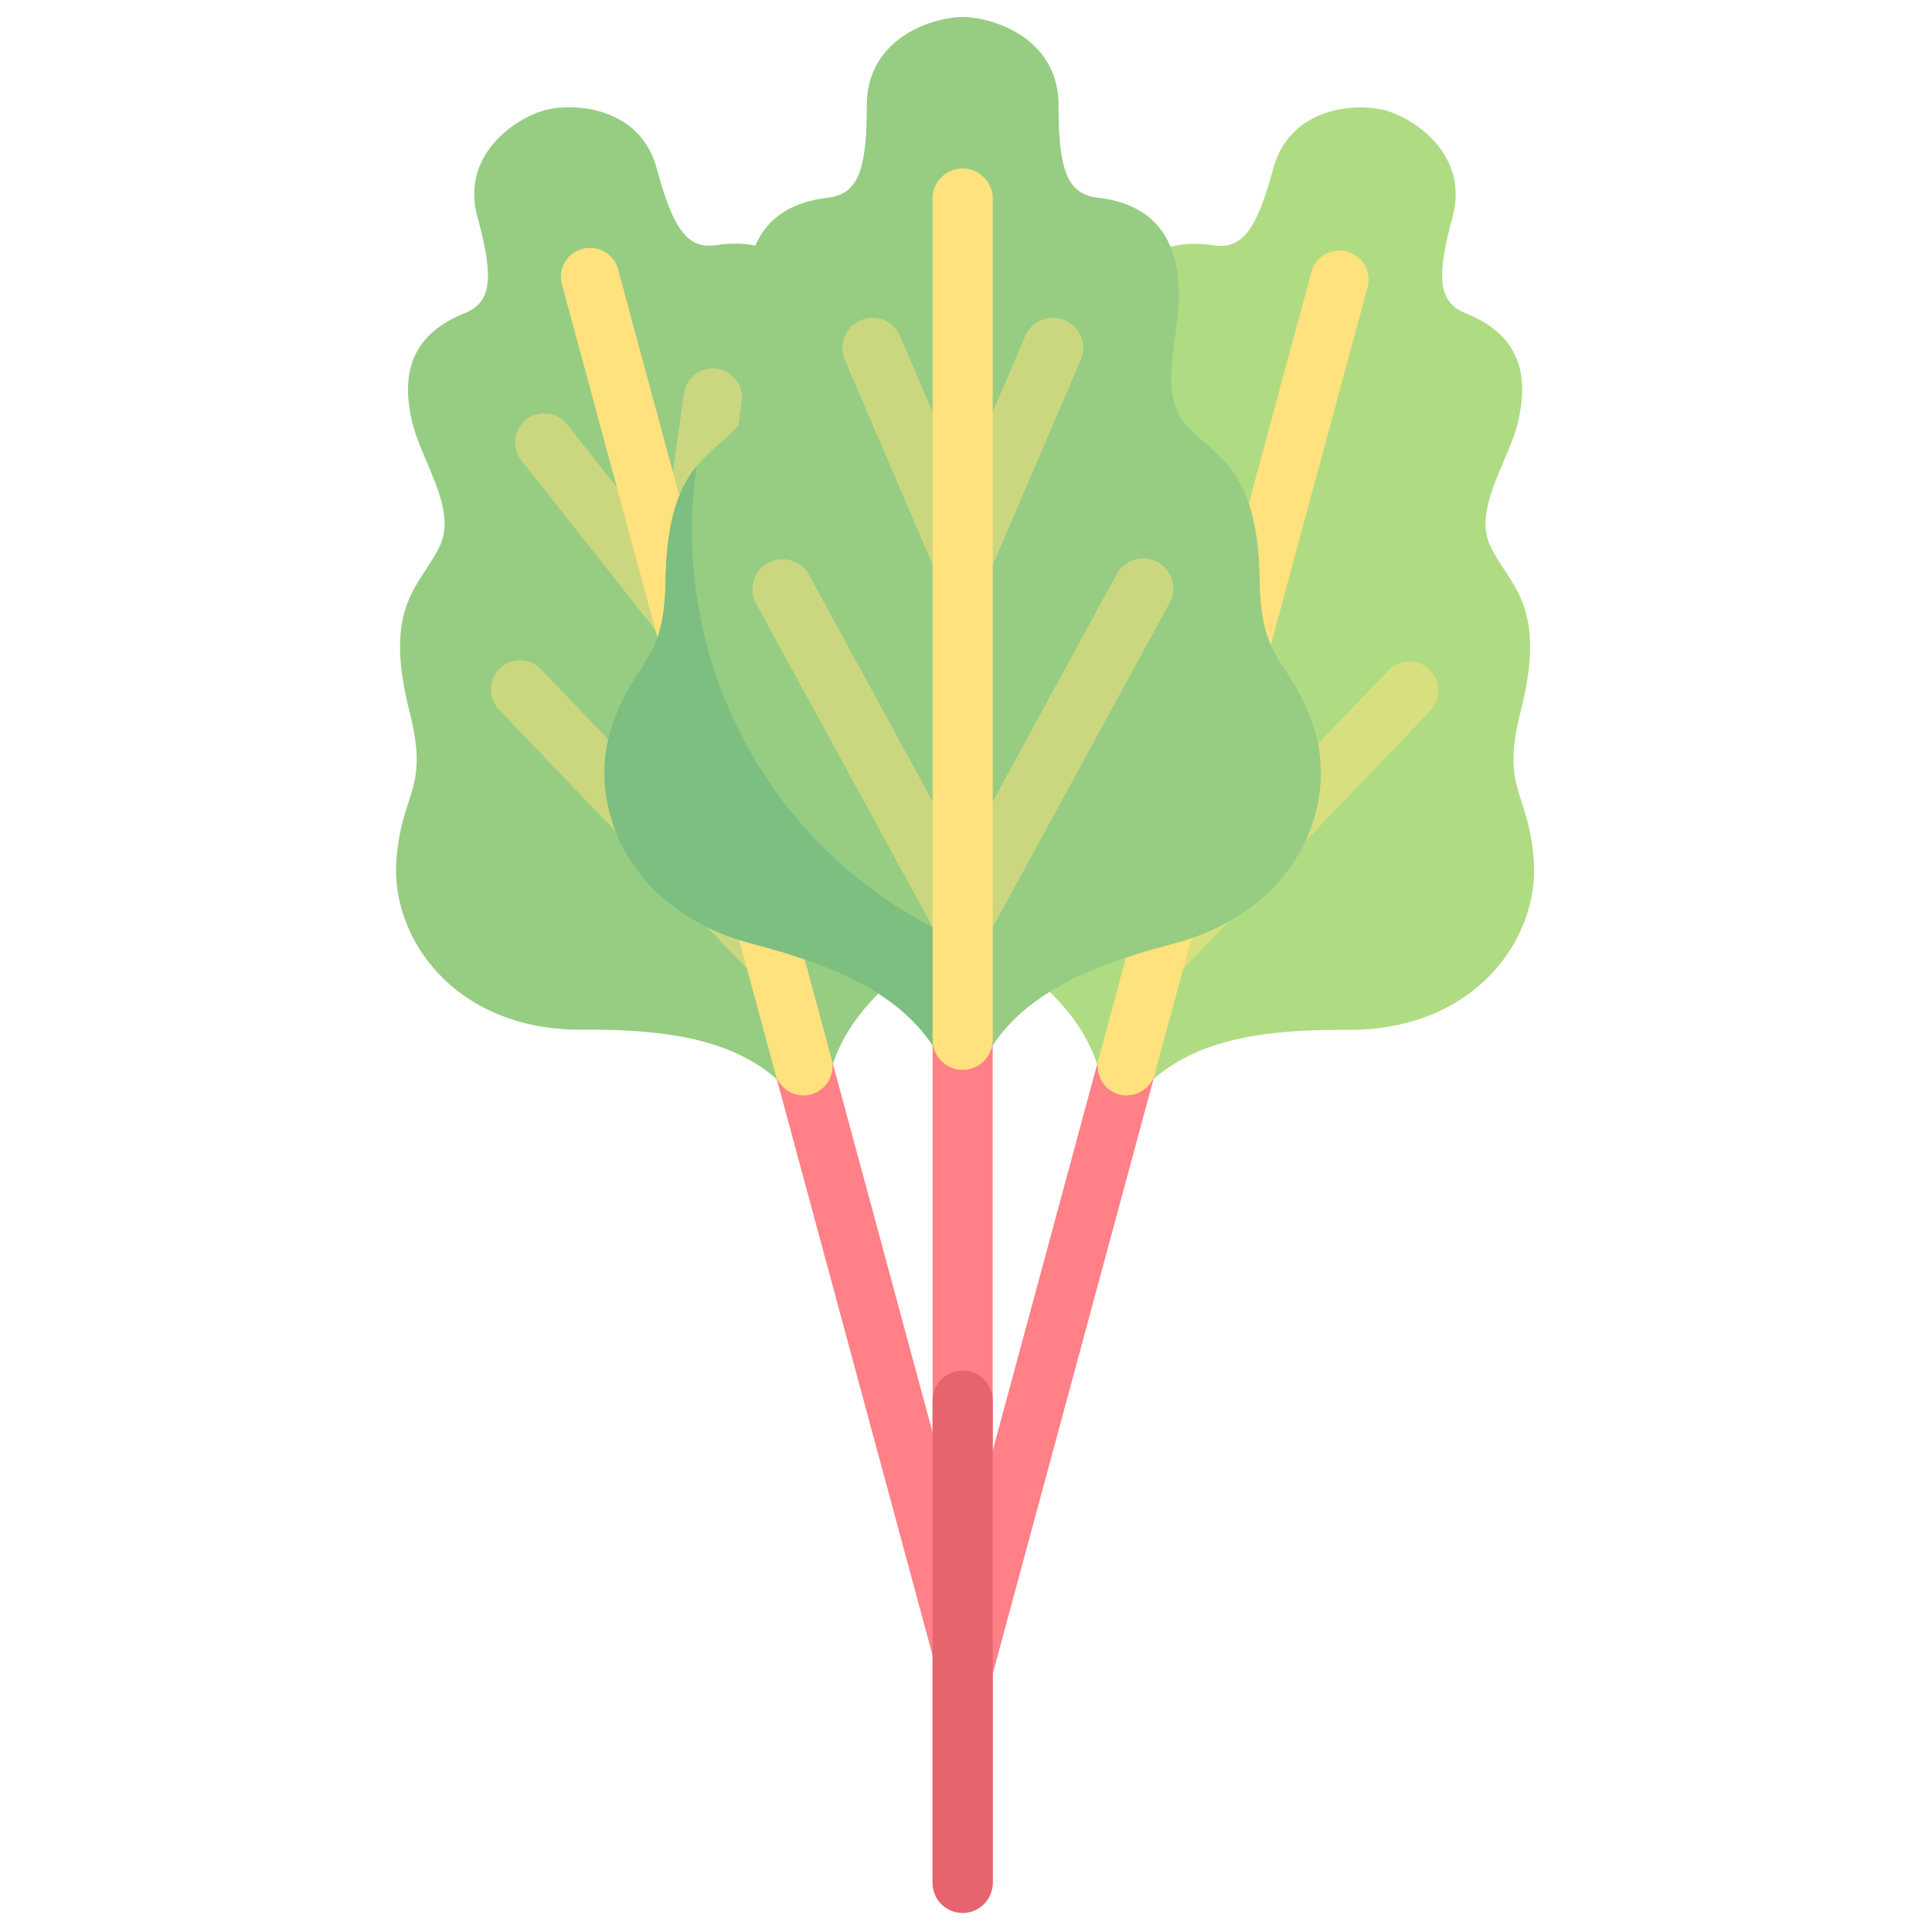 <svg xmlns="http://www.w3.org/2000/svg" viewBox="0 0 522 522"><path d="M256.41,412.49,349.36,68.73a7.87,7.87,0,0,1,15.19,4.11l-108.14,400Z" transform="translate(5 4.61)" fill="#ff8087"/><path d="M409.38,227.38c-1.58-18.65-8.88-18.56-3.54-39.68,7.42-29.31-3.07-33.86-8.23-44.93-4.73-10.15,5.55-23.44,7.76-34.35,1.53-7.55,3.22-21.33-14.24-28.33-7.32-2.94-8.25-9.07-3.67-26.05s-10.58-26.78-18.18-28.83S343.63,24,339,41s-8.49,21.8-16.29,20.65c-18.61-2.76-24.1,10-26.58,17.3-3.58,10.53-1.41,27.19-10.61,33.57-10,7-21.38,5.61-29.75,34.67-6,20.93-12.29,17.18-23.05,32.49-12.28,17.46-9.92,48,20.06,65.22,20.69,11.87,35.35,23.94,39.59,41.26a45.85,45.85,0,0,1,5.84,1.14,44.43,44.43,0,0,1,5.9,2.09c12.4-12.87,31.16-15.9,55-15.74C393.76,273.84,411.18,248.65,409.38,227.38Z" transform="translate(5 4.61)" fill="#afdc82"/><path d="M305.61,260.7a7.85,7.85,0,0,1-5.6-5.76l-23-95.89a7.87,7.87,0,0,1,15.3-3.66L312,237.25l58.19-60.82a7.87,7.87,0,0,1,11.38,10.87l-68.18,71.25A7.83,7.83,0,0,1,305.61,260.7Z" transform="translate(5 4.61)" fill="#d7df7f"/><path d="M297.39,291.09a7.87,7.87,0,0,1-5.55-9.65L349.36,68.73a7.87,7.87,0,0,1,15.19,4.11L307,285.55A7.86,7.86,0,0,1,297.39,291.09Z" transform="translate(5 4.61)" fill="#ffe17d"/><path d="M255.1,412.49,162.15,68.73A7.87,7.87,0,1,0,147,72.84l108.13,400v-60.3Z" transform="translate(5 4.61)" fill="#ff8087"/><path d="M102.13,227.38c1.58-18.65,8.88-18.56,3.53-39.68-7.41-29.31,3.08-33.86,8.23-44.93,4.74-10.15-5.54-23.44-7.75-34.35-1.53-7.55-3.22-21.33,14.24-28.33C127.7,77.15,128.63,71,124,54s10.59-26.78,18.19-28.83S167.88,24,172.47,41,181,62.75,188.75,61.6c18.62-2.76,24.11,10,26.59,17.3,3.59,10.53,1.41,27.19,10.61,33.57,10,7,21.39,5.61,29.75,34.67,6,20.93,12.29,17.18,23.05,32.49,12.28,17.46,9.92,48-20.07,65.21-20.68,11.88-35.34,24-39.58,41.27a46.34,46.34,0,0,0-5.85,1.14,44.28,44.28,0,0,0-5.89,2.09c-12.4-12.87-31.16-15.9-55-15.74C117.75,273.84,100.32,248.65,102.13,227.38Z" transform="translate(5 4.61)" fill="#96cd82"/><path d="M205.9,260.7a7.83,7.83,0,0,0,5.6-5.76l23-95.89a7.87,7.87,0,0,0-15.31-3.66l-19.62,81.86-58.2-60.82A7.87,7.87,0,1,0,130,187.3l68.17,71.25A7.85,7.85,0,0,0,205.9,260.7Z" transform="translate(5 4.61)" fill="#cbd77f"/><path d="M181.26,169.54a7.85,7.85,0,0,0,5.73-6.49l8.41-59.34a7.87,7.87,0,0,0-15.58-2.2L174,142.66l-25.78-32.61a7.87,7.87,0,0,0-12.35,9.76l37.17,47A7.83,7.83,0,0,0,181.26,169.54Z" transform="translate(5 4.61)" fill="#cbd77f"/><path d="M214.12,291.09a7.86,7.86,0,0,0,5.54-9.65L162.15,68.73A7.87,7.87,0,1,0,147,72.84l57.51,212.71A7.87,7.87,0,0,0,214.12,291.09Z" transform="translate(5 4.61)" fill="#ffe17d"/><path d="M255.1,512a8.13,8.13,0,0,1-8.13-8.13V48.76a8.13,8.13,0,0,1,16.25,0V503.87A8.12,8.12,0,0,1,255.1,512Z" transform="translate(5 4.61)" fill="#ff8087"/><path d="M349.57,190.75c-6.6-18.17-13.86-16.12-14.22-38.61-.51-31.22-12.19-32.93-20.32-42.57-7.45-8.85-.79-24.87-1.52-36.34C313,65.29,311,51.09,291.67,48.82c-8.08-1-10.67-6.81-10.67-25S263.22,0,255.1,0h0c-8.12,0-25.9,5.68-25.9,23.84s-2.58,24-10.67,25c-19.3,2.27-21.33,16.47-21.84,24.41-.73,11.47,5.93,27.49-1.52,36.33-8.13,9.65-19.81,11.36-20.32,42.58-.36,22.49-7.62,20.44-14.22,38.6-7.53,20.72,3,50.53,37.59,59.61,23.81,6.27,41.68,14.34,50.58,30.47a46.44,46.44,0,0,1,6.14-.44,46,46,0,0,1,6.44.49c8.89-16.17,26.77-24.25,50.61-30.52C346.52,241.27,357.11,211.46,349.57,190.75Z" transform="translate(5 4.61)" fill="#96cd82"/><path d="M255.1,249.76a120.6,120.6,0,0,1-71.87-128.41c-4.53,5.54-8.11,13.79-8.39,30.79-.36,22.49-7.62,20.44-14.22,38.61-7.53,20.71,3,50.52,37.59,59.6,23.81,6.27,41.68,14.34,50.58,30.47a46.56,46.56,0,0,1,6.14-.44h.17Z" transform="translate(5 4.61)" fill="#7dbe81"/><path d="M255.1,251.94A8.13,8.13,0,0,1,248,247.7L199.2,158.3a8.13,8.13,0,0,1,14.27-7.78l41.63,76.32,41.62-76.32A8.13,8.13,0,0,1,311,158.3l-48.76,89.4A8.13,8.13,0,0,1,255.1,251.94Z" transform="translate(5 4.61)" fill="#cbd77f"/><path d="M255.1,154.41a8.1,8.1,0,0,1-7.47-4.93L223.25,92.59a8.12,8.12,0,0,1,14.93-6.39l16.92,39.45L272,86.2A8.12,8.12,0,0,1,287,92.59l-24.38,56.89A8.11,8.11,0,0,1,255.1,154.41Z" transform="translate(5 4.61)" fill="#cbd77f"/><path d="M255.1,365.71a8.13,8.13,0,0,0-8.13,8.13v130a8.13,8.13,0,1,0,16.25,0v-130A8.12,8.12,0,0,0,255.1,365.71Z" transform="translate(5 4.61)" fill="#e6646e"/><path d="M255.1,284.45a8.14,8.14,0,0,1-8.13-8.13V48.76a8.13,8.13,0,0,1,16.25,0V276.32A8.13,8.13,0,0,1,255.1,284.45Z" transform="translate(5 4.61)" fill="#ffe17d"/></svg>